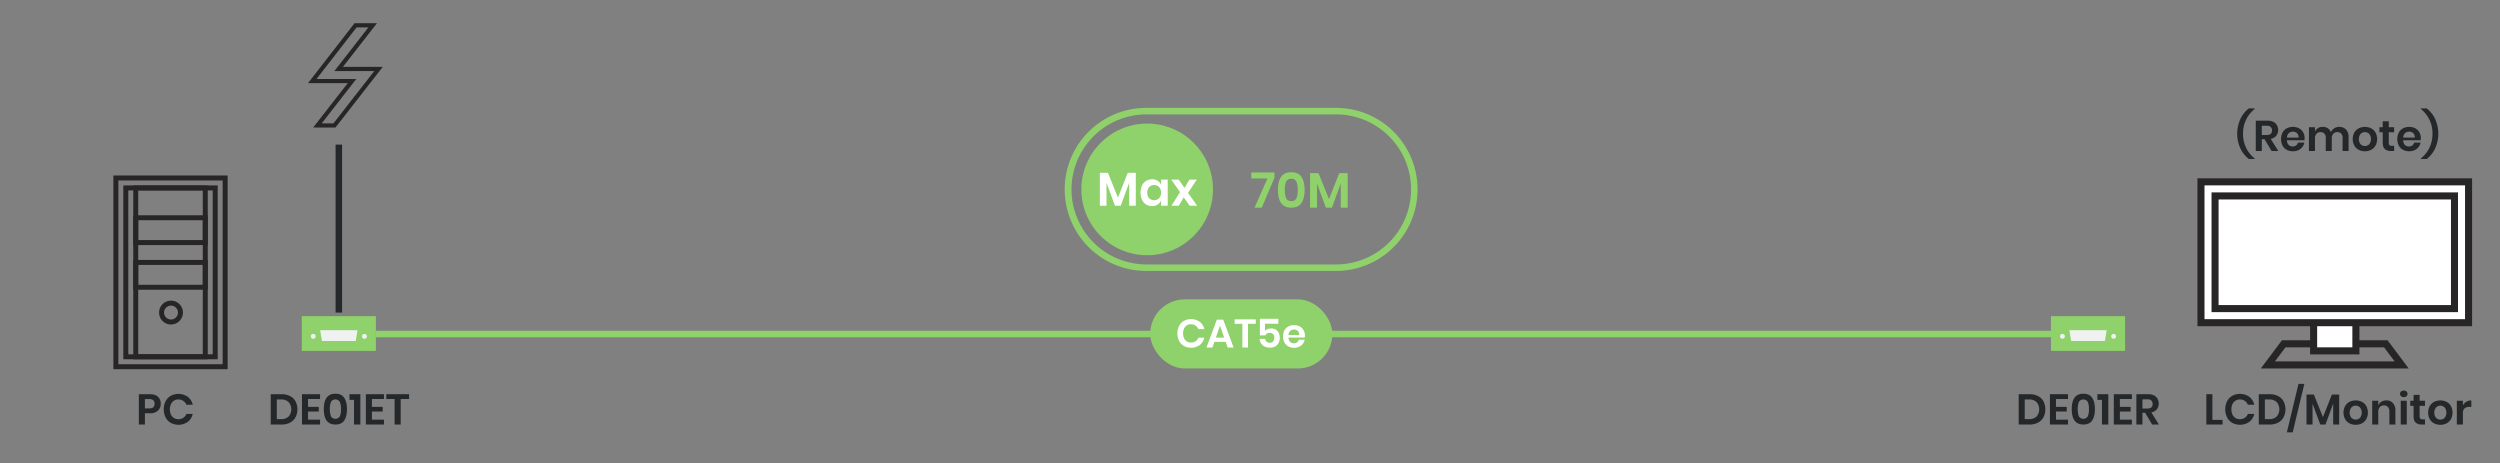 <svg xmlns="http://www.w3.org/2000/svg" xmlns:xlink="http://www.w3.org/1999/xlink" width="1920" height="355.894" viewBox="0 0 1920 355.894">
  <rect x="0" y="0" width="1920" height="355.894" fill="#808080" stroke="none"/>
  <defs>
    <clipPath id="clip-path">
      <rect id="Rectangle_4" data-name="Rectangle 4" width="1920" height="355.894"/>
    </clipPath>
  </defs>
  <g id="DE01E_Diagram_Application_V1.0" clip-path="url(#clip-path)">
    <rect id="Rectangle_3" data-name="Rectangle 3" width="1920" height="355.894" fill="none"/>
    <g id="Group_5774" data-name="Group 5774">
      <path id="Path_4746" data-name="Path 4746" d="M226.973,320.464a10.113,10.113,0,0,1-4.208,4.109,13.742,13.742,0,0,1-6.55,1.469h-8.283v-23.3h8.283a14,14,0,0,1,6.55,1.435,9.936,9.936,0,0,1,4.208,4.059,13.594,13.594,0,0,1,0,12.226Zm-5.329-.561a8.527,8.527,0,0,0,0-11.12,8.071,8.071,0,0,0-5.825-1.981h-3.234v15.081h3.234a8.075,8.075,0,0,0,5.825-1.983Z" fill="#25282a"/>
      <path id="Path_4747" data-name="Path 4747" d="M236.576,306.439v6.039h8.25v3.565h-8.25v6.269h9.239v3.73H231.922v-23.3h13.893v3.7Z" fill="#25282a"/>
      <path id="Path_4748" data-name="Path 4748" d="M248.686,314.194q0-11.812,8.91-11.814,4.719,0,6.8,3.168t2.079,8.646q0,5.512-2.079,8.68t-6.8,3.168Q248.686,326.042,248.686,314.194Zm13.2,0a13.732,13.732,0,0,0-.874-5.494,4.015,4.015,0,0,0-6.864,0,17.792,17.792,0,0,0,0,11.022,4.016,4.016,0,0,0,6.864,0,13.843,13.843,0,0,0,.874-5.528Z" fill="#25282a"/>
      <path id="Path_4749" data-name="Path 4749" d="M268.387,307.1v-4.355h8.382v23.3h-4.884V307.1Z" fill="#25282a"/>
      <path id="Path_4750" data-name="Path 4750" d="M285.646,306.439v6.039h8.25v3.565h-8.25v6.269h9.239v3.73H280.992v-23.3h13.893v3.7Z" fill="#25282a"/>
      <path id="Path_4751" data-name="Path 4751" d="M314.157,302.744v3.7h-6.435v19.6h-4.653v-19.6h-6.4v-3.7Z" fill="#25282a"/>
    </g>
    <g id="Group_5775" data-name="Group 5775">
      <path id="Path_4752" data-name="Path 4752" d="M1699.12,322.477h7.821v3.565h-12.474v-23.3h4.653Z" fill="#25282a"/>
      <path id="Path_4753" data-name="Path 4753" d="M1727.467,304.756a10.617,10.617,0,0,1,3.795,6.1h-4.884a6.41,6.41,0,0,0-2.359-2.97,6.681,6.681,0,0,0-3.845-1.089,6.074,6.074,0,0,0-5.643,3.565,10.155,10.155,0,0,0,0,8.018,6.078,6.078,0,0,0,5.643,3.565,6.674,6.674,0,0,0,3.845-1.09,6.4,6.4,0,0,0,2.359-2.97h4.884a10.617,10.617,0,0,1-3.8,6.106,12.553,12.553,0,0,1-13.117.742,10.212,10.212,0,0,1-3.96-4.208,14.2,14.2,0,0,1,0-12.309,10.255,10.255,0,0,1,3.943-4.207,12.583,12.583,0,0,1,13.134.742Z" fill="#25282a"/>
      <path id="Path_4754" data-name="Path 4754" d="M1753.8,320.464a10.1,10.1,0,0,1-4.207,4.109,13.745,13.745,0,0,1-6.551,1.469h-8.283v-23.3h8.283a14.006,14.006,0,0,1,6.551,1.435,9.928,9.928,0,0,1,4.207,4.059,13.6,13.6,0,0,1,0,12.226Zm-5.329-.561a8.527,8.527,0,0,0,0-11.12,8.069,8.069,0,0,0-5.825-1.981h-3.234v15.081h3.234a8.073,8.073,0,0,0,5.825-1.983Z" fill="#25282a"/>
      <path id="Path_4755" data-name="Path 4755" d="M1769.739,294.791l-8.943,37.223h-4.488l8.943-37.223Z" fill="#25282a"/>
      <path id="Path_4756" data-name="Path 4756" d="M1796.5,303.007v23.035h-4.62V309.97l-5.907,16.072h-4.027l-5.906-16.005v16.005h-4.653V303.007h5.642l7,17.326,6.865-17.326Z" fill="#25282a"/>
      <path id="Path_4757" data-name="Path 4757" d="M1813.975,308.65a8.205,8.205,0,0,1,3.349,3.251,10.8,10.8,0,0,1,0,9.982,8.33,8.33,0,0,1-3.349,3.25,10.69,10.69,0,0,1-9.6,0,8.34,8.34,0,0,1-3.35-3.25,10.819,10.819,0,0,1,0-9.982,8.214,8.214,0,0,1,3.35-3.251,10.835,10.835,0,0,1,9.6,0Zm-8.1,4.273a6.525,6.525,0,0,0,0,7.954,4.661,4.661,0,0,0,6.6,0,6.525,6.525,0,0,0,0-7.954,4.663,4.663,0,0,0-6.6,0Z" fill="#25282a"/>
      <path id="Path_4758" data-name="Path 4758" d="M1837.784,309.575a8.4,8.4,0,0,1,1.882,5.841v10.626h-4.62v-10.1a4.778,4.778,0,0,0-1.122-3.382,3.992,3.992,0,0,0-3.07-1.2,4.1,4.1,0,0,0-3.167,1.287,5.26,5.26,0,0,0-1.188,3.7v9.7h-4.653V307.759h4.653v3.663a5.82,5.82,0,0,1,2.393-2.887,7.1,7.1,0,0,1,3.843-1.039,6.469,6.469,0,0,1,5.049,2.079Z" fill="#25282a"/>
      <path id="Path_4759" data-name="Path 4759" d="M1844.021,300.681a3.4,3.4,0,0,1,4.159,0,2.348,2.348,0,0,1,.792,1.831,2.314,2.314,0,0,1-.792,1.8,3.4,3.4,0,0,1-4.159,0,2.311,2.311,0,0,1-.792-1.8,2.345,2.345,0,0,1,.792-1.831Zm4.389,7.078v18.283h-4.653V307.759Z" fill="#25282a"/>
      <path id="Path_4760" data-name="Path 4760" d="M1862.4,322.048v3.994h-2.442a6.755,6.755,0,0,1-4.7-1.486q-1.634-1.485-1.634-4.95v-7.92h-2.541v-3.927h2.541v-4.521h4.653v4.521h4.092v3.927h-4.092v7.986a2.57,2.57,0,0,0,.529,1.848,2.456,2.456,0,0,0,1.781.528Z" fill="#25282a"/>
      <path id="Path_4761" data-name="Path 4761" d="M1878.984,308.65a8.216,8.216,0,0,1,3.35,3.251,10.811,10.811,0,0,1,0,9.982,8.34,8.34,0,0,1-3.35,3.25,10.69,10.69,0,0,1-9.6,0,8.338,8.338,0,0,1-3.349-3.25,10.812,10.812,0,0,1,0-9.982,8.213,8.213,0,0,1,3.349-3.251,10.835,10.835,0,0,1,9.6,0Zm-8.1,4.273a6.521,6.521,0,0,0,0,7.954,4.658,4.658,0,0,0,6.6,0,6.518,6.518,0,0,0,0-7.954,4.661,4.661,0,0,0-6.6,0Z" fill="#25282a"/>
      <path id="Path_4762" data-name="Path 4762" d="M1894.214,308.5a7.188,7.188,0,0,1,3.762-1.006v4.982h-1.353q-5.115,0-5.115,4.752v8.812h-4.654V307.759h4.654v3.5a7.638,7.638,0,0,1,2.706-2.759Z" fill="#25282a"/>
    </g>
    <g id="Group_5776" data-name="Group 5776">
      <path id="Path_4763" data-name="Path 4763" d="M1720.619,91.375a22.6,22.6,0,0,1,6.436-8.118h4.52v.462a23.487,23.487,0,0,0-8.91,18.975,23.488,23.488,0,0,0,8.91,18.975v.429h-4.52a22.634,22.634,0,0,1-6.436-8.1,27.426,27.426,0,0,1,0-22.622Z" fill="#25282a"/>
      <path id="Path_4764" data-name="Path 4764" d="M1744.577,115.96l-5.445-9.075h-2.046v9.075h-4.653V92.66h8.877q4.059,0,6.187,1.98a7.423,7.423,0,0,1,.66,9.636,7.242,7.242,0,0,1-4.24,2.376l5.808,9.306Zm-7.491-12.276h3.828q3.993,0,3.993-3.531a3.482,3.482,0,0,0-.973-2.624,4.212,4.212,0,0,0-3.02-.94h-3.828Z" fill="#25282a"/>
      <path id="Path_4765" data-name="Path 4765" d="M1769.789,107.71h-13.4a5.035,5.035,0,0,0,1.319,3.6,4.245,4.245,0,0,0,3.036,1.155,4.407,4.407,0,0,0,2.69-.792,3.517,3.517,0,0,0,1.37-2.145h4.917a7.892,7.892,0,0,1-1.552,3.432,8.112,8.112,0,0,1-3.052,2.376,10.454,10.454,0,0,1-8.893-.281,7.992,7.992,0,0,1-3.235-3.25,11.365,11.365,0,0,1,0-9.983,7.866,7.866,0,0,1,3.235-3.25,9.842,9.842,0,0,1,4.752-1.122,9.635,9.635,0,0,1,4.735,1.122,7.925,7.925,0,0,1,3.135,3.085,8.957,8.957,0,0,1,1.1,4.472,8.8,8.8,0,0,1-.157,1.581Zm-5.692-5.445a4.469,4.469,0,0,0-3.118-1.155,4.569,4.569,0,0,0-3.168,1.155,4.721,4.721,0,0,0-1.419,3.4h8.877a4.108,4.108,0,0,0-1.169-3.4Z" fill="#25282a"/>
      <path id="Path_4766" data-name="Path 4766" d="M1801.782,99.477a8.247,8.247,0,0,1,1.931,5.857V115.96h-4.62v-10.1a4.569,4.569,0,0,0-1.072-3.251,3.868,3.868,0,0,0-2.955-1.138,4.066,4.066,0,0,0-3.1,1.221,4.994,4.994,0,0,0-1.155,3.564v9.7h-4.621v-10.1a4.562,4.562,0,0,0-1.072-3.251,3.864,3.864,0,0,0-2.953-1.138,4.066,4.066,0,0,0-3.1,1.221,4.993,4.993,0,0,0-1.155,3.564v9.7h-4.653V97.678h4.653v3.465a5.663,5.663,0,0,1,2.293-2.755,6.771,6.771,0,0,1,3.647-.974,6.923,6.923,0,0,1,3.844,1.056,6.449,6.449,0,0,1,2.458,3.036,6.911,6.911,0,0,1,2.558-2.986,7.481,7.481,0,0,1,9.075.957Z" fill="#25282a"/>
      <path id="Path_4767" data-name="Path 4767" d="M1821.054,98.569a8.2,8.2,0,0,1,3.349,3.25,10.8,10.8,0,0,1,0,9.983,8.337,8.337,0,0,1-3.349,3.25,10.69,10.69,0,0,1-9.6,0,8.337,8.337,0,0,1-3.349-3.25,10.813,10.813,0,0,1,0-9.983,8.2,8.2,0,0,1,3.349-3.25,10.835,10.835,0,0,1,9.6,0Zm-8.1,4.273a6.524,6.524,0,0,0,0,7.953,4.661,4.661,0,0,0,6.6,0,6.524,6.524,0,0,0,0-7.953,4.663,4.663,0,0,0-6.6,0Z" fill="#25282a"/>
      <path id="Path_4768" data-name="Path 4768" d="M1838.692,111.967v3.993h-2.441a6.759,6.759,0,0,1-4.7-1.485q-1.633-1.485-1.633-4.95v-7.92h-2.541V97.678h2.541V93.157h4.652v4.521h4.093V101.6h-4.093v7.986a2.572,2.572,0,0,0,.529,1.848,2.462,2.462,0,0,0,1.782.528Z" fill="#25282a"/>
      <path id="Path_4769" data-name="Path 4769" d="M1859.054,107.71h-13.4a5.04,5.04,0,0,0,1.321,3.6,4.244,4.244,0,0,0,3.036,1.155,4.408,4.408,0,0,0,2.689-.792,3.513,3.513,0,0,0,1.369-2.145h4.917a7.866,7.866,0,0,1-1.55,3.432,8.106,8.106,0,0,1-3.053,2.376,10.457,10.457,0,0,1-8.894-.281,8,8,0,0,1-3.234-3.25,11.373,11.373,0,0,1,0-9.983,7.87,7.87,0,0,1,3.234-3.25,9.846,9.846,0,0,1,4.752-1.122,9.633,9.633,0,0,1,4.736,1.122,7.921,7.921,0,0,1,3.135,3.085,9.028,9.028,0,0,1,.941,6.056Zm-5.694-5.445a4.462,4.462,0,0,0-3.118-1.155,4.572,4.572,0,0,0-3.168,1.155,4.732,4.732,0,0,0-1.419,3.4h8.877a4.1,4.1,0,0,0-1.172-3.4Z" fill="#25282a"/>
      <path id="Path_4770" data-name="Path 4770" d="M1870.174,114.013a22.3,22.3,0,0,1-6.435,8.085h-4.521v-.429a23.487,23.487,0,0,0,8.91-18.975,23.486,23.486,0,0,0-8.91-18.975v-.462h4.521a22.642,22.642,0,0,1,6.435,8.1,27.492,27.492,0,0,1,0,22.655Z" fill="#25282a"/>
    </g>
    <g id="Group_5777" data-name="Group 5777">
      <rect id="Rectangle_590" data-name="Rectangle 590" width="1329.262" height="5" transform="translate(288.683 254.034)" fill="#8fd16a"/>
    </g>
    <g id="Group_5778" data-name="Group 5778">
      <path id="Path_4771" data-name="Path 4771" d="M111.295,317.395v8.647h-4.653v-23.3h8.481q4.125,0,6.221,1.979a7.047,7.047,0,0,1,2.1,5.379,6.859,6.859,0,0,1-2.161,5.314,8.8,8.8,0,0,1-6.155,1.979Zm7.425-7.293a3.546,3.546,0,0,0-.957-2.673,4.418,4.418,0,0,0-3.135-.924h-3.333v7.162h3.333q4.092,0,4.092-3.567Z" fill="#25282a"/>
      <path id="Path_4772" data-name="Path 4772" d="M144.229,304.756a10.616,10.616,0,0,1,3.795,6.1H143.14a6.394,6.394,0,0,0-2.359-2.97,6.68,6.68,0,0,0-3.844-1.089,6.077,6.077,0,0,0-5.644,3.565,10.153,10.153,0,0,0,0,8.018,6.081,6.081,0,0,0,5.644,3.565,6.673,6.673,0,0,0,3.844-1.09,6.389,6.389,0,0,0,2.359-2.97h4.884a10.615,10.615,0,0,1-3.8,6.115,12.552,12.552,0,0,1-13.117.742,10.213,10.213,0,0,1-3.96-4.208,14.209,14.209,0,0,1,0-12.309,10.254,10.254,0,0,1,3.943-4.207,12.583,12.583,0,0,1,13.134.742Z" fill="#25282a"/>
    </g>
    <g id="Group_5781" data-name="Group 5781">
      <g id="Group_5779" data-name="Group 5779">
        <rect id="Rectangle_591" data-name="Rectangle 591" width="139.915" height="53.073" rx="26.537" transform="translate(883.357 229.906)" fill="#8fd16a"/>
      </g>
      <g id="CAT5e-2" style="isolation: isolate">
        <g id="Group_5780" data-name="Group 5780" style="isolation: isolate">
          <path id="Path_4773" data-name="Path 4773" d="M921.386,247.13a9.859,9.859,0,0,1,3.523,5.668h-4.534a5.929,5.929,0,0,0-2.19-2.756,6.2,6.2,0,0,0-3.57-1.012,5.642,5.642,0,0,0-5.239,3.309,9.428,9.428,0,0,0,0,7.445,5.642,5.642,0,0,0,5.239,3.309,6.2,6.2,0,0,0,3.57-1.011,5.937,5.937,0,0,0,2.19-2.757h4.534a9.856,9.856,0,0,1-3.523,5.668,11.656,11.656,0,0,1-12.178.689,9.494,9.494,0,0,1-3.677-3.906,13.191,13.191,0,0,1,0-11.429,9.527,9.527,0,0,1,3.661-3.906A11.685,11.685,0,0,1,921.386,247.13Z" fill="#fff"/>
          <path id="Path_4774" data-name="Path 4774" d="M941.331,262.542H932.66l-1.532,4.35h-4.565l7.966-21.385h4.933l7.935,21.385h-4.565Zm-1.164-3.279-3.187-9.13-3.186,9.13Z" fill="#fff"/>
          <path id="Path_4775" data-name="Path 4775" d="M964.431,245.262v3.431h-5.974v18.2h-4.32v-18.2h-5.944v-3.431Z" fill="#fff"/>
          <path id="Path_4776" data-name="Path 4776" d="M981.771,248.632H971.508v5.454a4.961,4.961,0,0,1,1.945-1.334,7.227,7.227,0,0,1,2.742-.5,6.7,6.7,0,0,1,3.723.964,5.866,5.866,0,0,1,2.206,2.574,8.636,8.636,0,0,1,.72,3.569A7.8,7.8,0,0,1,980.9,264.9a7.233,7.233,0,0,1-5.56,2.083,9.336,9.336,0,0,1-4.106-.843,6.537,6.537,0,0,1-2.726-2.359,6.96,6.96,0,0,1-1.072-3.538h4.2a3.751,3.751,0,0,0,1.133,2.19,3.363,3.363,0,0,0,2.359.812,3.2,3.2,0,0,0,2.65-1.087,4.492,4.492,0,0,0,.873-2.9,3.677,3.677,0,0,0-.918-2.665,3.456,3.456,0,0,0-2.6-.95,3.858,3.858,0,0,0-2.083.536,3.2,3.2,0,0,0-1.257,1.425h-4.2V244.833h14.185Z" fill="#fff"/>
          <path id="Path_4777" data-name="Path 4777" d="M1002.023,259.233H989.584a4.675,4.675,0,0,0,1.227,3.339,3.932,3.932,0,0,0,2.818,1.072,4.09,4.09,0,0,0,2.5-.735,3.251,3.251,0,0,0,1.271-1.991h4.566a7.3,7.3,0,0,1-1.441,3.186,7.5,7.5,0,0,1-2.834,2.206,9.708,9.708,0,0,1-8.255-.261,7.431,7.431,0,0,1-3-3.017,10.543,10.543,0,0,1,0-9.268,7.315,7.315,0,0,1,3-3.018,9.14,9.14,0,0,1,4.411-1.041,8.944,8.944,0,0,1,4.4,1.041,7.348,7.348,0,0,1,2.911,2.865,8.315,8.315,0,0,1,1.026,4.151,8.2,8.2,0,0,1-.161,1.471Zm-5.285-5.056a4.147,4.147,0,0,0-2.9-1.072,4.242,4.242,0,0,0-2.941,1.072,4.39,4.39,0,0,0-1.318,3.156h8.242a3.81,3.81,0,0,0-1.088-3.156Z" fill="#fff"/>
        </g>
      </g>
    </g>
    <g id="Group_5787" data-name="Group 5787">
      <g id="Group_5782" data-name="Group 5782">
        <rect id="Rectangle_592" data-name="Rectangle 592" width="56.926" height="26.682" transform="translate(231.757 242.809)" fill="#8fd16a"/>
      </g>
      <g id="Group_5786" data-name="Group 5786">
        <g id="Group_5783" data-name="Group 5783">
          <path id="Path_4778" data-name="Path 4778" d="M273.2,261.886H247.243l-1.372-8.276h28.7Z" fill="#eff2f0"/>
        </g>
        <g id="Group_5784" data-name="Group 5784">
          <circle id="Ellipse_94" data-name="Ellipse 94" cx="1.894" cy="1.894" r="1.894" transform="translate(238.666 256.413)" fill="#eff2f0"/>
        </g>
        <g id="Group_5785" data-name="Group 5785">
          <circle id="Ellipse_95" data-name="Ellipse 95" cx="1.894" cy="1.894" r="1.894" transform="translate(277.987 256.413)" fill="#eff2f0"/>
        </g>
      </g>
    </g>
    <g id="Group_5788" data-name="Group 5788">
      <path id="Path_4779" data-name="Path 4779" d="M1569.392,320.464a10.111,10.111,0,0,1-4.207,4.109,13.745,13.745,0,0,1-6.551,1.469h-8.283v-23.3h8.283a14.006,14.006,0,0,1,6.551,1.435,9.933,9.933,0,0,1,4.207,4.059,13.594,13.594,0,0,1,0,12.226Zm-5.329-.561a8.527,8.527,0,0,0,0-11.12,8.069,8.069,0,0,0-5.825-1.981H1555v15.081h3.234a8.073,8.073,0,0,0,5.829-1.983Z" fill="#25282a"/>
      <path id="Path_4780" data-name="Path 4780" d="M1578.995,306.439v6.039h8.25v3.565h-8.25v6.269h9.239v3.73h-13.892v-23.3h13.892v3.7Z" fill="#25282a"/>
      <path id="Path_4781" data-name="Path 4781" d="M1591.1,314.194q0-11.812,8.911-11.814,4.718,0,6.8,3.168t2.08,8.646q0,5.512-2.08,8.68t-6.8,3.168Q1591.1,326.042,1591.1,314.194Zm13.2,0a13.711,13.711,0,0,0-.875-5.494,4.015,4.015,0,0,0-6.864,0,17.793,17.793,0,0,0,0,11.022,4.016,4.016,0,0,0,6.864,0,13.825,13.825,0,0,0,.881-5.528Z" fill="#25282a"/>
      <path id="Path_4782" data-name="Path 4782" d="M1610.806,307.1v-4.355h8.382v23.3H1614.3V307.1Z" fill="#25282a"/>
      <path id="Path_4783" data-name="Path 4783" d="M1628.064,306.439v6.039h8.25v3.565h-8.25v6.269h9.241v3.73h-13.894v-23.3H1637.3v3.7Z" fill="#25282a"/>
      <path id="Path_4784" data-name="Path 4784" d="M1652.88,326.042l-5.444-9.076h-2.046v9.076h-4.654v-23.3h8.877q4.059,0,6.188,1.979a7.423,7.423,0,0,1,.66,9.636,7.253,7.253,0,0,1-4.24,2.376l5.807,9.307Zm-7.49-12.277h3.827q3.993,0,3.993-3.531a3.474,3.474,0,0,0-.974-2.623,4.206,4.206,0,0,0-3.019-.941h-3.827Z" fill="#25282a"/>
    </g>
    <g id="Group_5794" data-name="Group 5794">
      <g id="Group_5789" data-name="Group 5789">
        <rect id="Rectangle_593" data-name="Rectangle 593" width="56.926" height="26.682" transform="translate(1575.133 242.809)" fill="#8fd16a"/>
      </g>
      <g id="Group_5793" data-name="Group 5793">
        <g id="Group_5790" data-name="Group 5790">
          <path id="Path_4785" data-name="Path 4785" d="M1616.573,261.886h-25.955l-1.372-8.276h28.7Z" fill="#eff2f0"/>
        </g>
        <g id="Group_5791" data-name="Group 5791">
          <circle id="Ellipse_96" data-name="Ellipse 96" cx="1.894" cy="1.894" r="1.894" transform="translate(1582.042 256.413)" fill="#eff2f0"/>
        </g>
        <g id="Group_5792" data-name="Group 5792">
          <circle id="Ellipse_97" data-name="Ellipse 97" cx="1.894" cy="1.894" r="1.894" transform="translate(1621.363 256.413)" fill="#eff2f0"/>
        </g>
      </g>
    </g>
    <g id="Group_5801" data-name="Group 5801">
      <g id="Group_5800" data-name="Group 5800">
        <g id="Group_5795" data-name="Group 5795">
          <path id="Path_4786" data-name="Path 4786" d="M978.833,136.431l-9.8,23.066h-5.548l9.918-22.458H960.974v-4.6h17.859Z" fill="#8fd16a"/>
          <path id="Path_4787" data-name="Path 4787" d="M981.455,145.855q0-13.6,10.26-13.6,5.434,0,7.828,3.647t2.4,9.957q0,6.347-2.4,9.994t-7.828,3.648Q981.455,159.5,981.455,145.855Zm15.2,0a15.808,15.808,0,0,0-1.007-6.328,3.891,3.891,0,0,0-3.933-2.222q-2.964,0-3.971,2.222a15.79,15.79,0,0,0-1.007,6.328,15.906,15.906,0,0,0,1.007,6.365q1.006,2.223,3.971,2.222a3.891,3.891,0,0,0,3.933-2.222A15.925,15.925,0,0,0,996.655,145.855Z" fill="#8fd16a"/>
          <path id="Path_4788" data-name="Path 4788" d="M1035.035,132.973V159.5h-5.32V140.991l-6.8,18.506h-4.637l-6.8-18.431V159.5h-5.358V132.973h6.5l8.056,19.949,7.9-19.949Z" fill="#8fd16a"/>
        </g>
        <g id="Group_5796" data-name="Group 5796">
          <path id="Path_4789" data-name="Path 4789" d="M1026.072,208.086H880.555a62.622,62.622,0,1,1,0-125.243h145.517a62.621,62.621,0,0,1,0,125.243ZM880.555,87.843a57.621,57.621,0,1,0,0,115.243h145.517a57.621,57.621,0,0,0,0-115.243Z" fill="#8fd16a"/>
        </g>
        <g id="Group_5799" data-name="Group 5799">
          <g id="Group_5797" data-name="Group 5797">
            <circle id="Ellipse_98" data-name="Ellipse 98" cx="50.553" cy="50.553" r="50.553" transform="translate(830.479 94.912)" fill="#8fd16a"/>
          </g>
          <g id="Group_5798" data-name="Group 5798">
            <path id="Path_4790" data-name="Path 4790" d="M872.291,132.7v25.319h-5.078V140.356l-6.493,17.665h-4.426L849.8,140.428v17.593h-5.115V132.7h6.2l7.69,19.044,7.544-19.044Z" fill="#fff"/>
            <path id="Path_4791" data-name="Path 4791" d="M889.157,138.869a6.516,6.516,0,0,1,2.576,3.228v-4.171h5.079v20.1h-5.079v-4.207a6.612,6.612,0,0,1-2.576,3.246,7.637,7.637,0,0,1-4.352,1.215,8.637,8.637,0,0,1-4.571-1.233,8.33,8.33,0,0,1-3.173-3.573,13.783,13.783,0,0,1,0-10.991,8.33,8.33,0,0,1,3.173-3.573,8.637,8.637,0,0,1,4.571-1.233,7.722,7.722,0,0,1,4.352,1.192Zm-6.6,4.824a6.04,6.04,0,0,0-1.451,4.28,5.971,5.971,0,0,0,1.451,4.262,5.5,5.5,0,0,0,7.672-.036,6.737,6.737,0,0,0,0-8.488,5.062,5.062,0,0,0-3.827-1.578,5,5,0,0,0-3.846,1.56Z" fill="#fff"/>
            <path id="Path_4792" data-name="Path 4792" d="M913.678,158.021l-4.571-6.456-3.844,6.456h-5.622l6.637-10.483-6.783-9.612h5.732l4.461,6.347,3.845-6.347h5.622l-6.747,10.192,7,9.9Z" fill="#fff"/>
          </g>
        </g>
      </g>
    </g>
    <g id="Group_5809" data-name="Group 5809">
      <g id="Group_5802" data-name="Group 5802">
        <path id="Path_4793" data-name="Path 4793" d="M1830.956,266.755l8.113,10.816h-91.94l8.112-10.816h75.715m2.7-5.408h-81.123l-16.225,21.632h113.573Z" fill="#272525"/>
      </g>
      <g id="Group_5803" data-name="Group 5803">
        <rect id="Rectangle_594" data-name="Rectangle 594" width="32.449" height="32.449" transform="translate(1776.874 237.01)" fill="#fff"/>
      </g>
      <g id="Group_5804" data-name="Group 5804">
        <path id="Path_4794" data-name="Path 4794" d="M1806.619,239.714v27.041h-27.041V239.714h27.041m5.408-5.409H1774.17v37.858h37.857Z" fill="#272525"/>
      </g>
      <g id="Group_5805" data-name="Group 5805">
        <rect id="Rectangle_595" data-name="Rectangle 595" width="205.512" height="108.164" transform="translate(1690.342 139.662)" fill="#fff"/>
      </g>
      <g id="Group_5806" data-name="Group 5806">
        <path id="Path_4795" data-name="Path 4795" d="M1893.151,142.366V245.122h-200.1V142.366h200.1m5.408-5.409H1687.638V250.53h210.921Z" fill="#272525"/>
      </g>
      <g id="Group_5807" data-name="Group 5807">
        <rect id="Rectangle_596" data-name="Rectangle 596" width="183.88" height="86.532" transform="translate(1701.159 150.478)" fill="#fff"/>
      </g>
      <g id="Group_5808" data-name="Group 5808">
        <path id="Path_4796" data-name="Path 4796" d="M1882.334,153.182V234.3H1703.863V153.182h178.471m5.409-5.408H1698.455v91.94h189.288Z" fill="#272525"/>
      </g>
    </g>
    <g id="Group_5816" data-name="Group 5816">
      <g id="Group_5810" data-name="Group 5810">
        <path id="Path_4797" data-name="Path 4797" d="M167.187,275.914H94.717v-133.5h72.47ZM98.531,272.1h64.842V146.23H98.531Z" fill="#272525"/>
      </g>
      <g id="Group_5811" data-name="Group 5811">
        <path id="Path_4798" data-name="Path 4798" d="M131.333,249.215a9.154,9.154,0,1,1,9.155-9.155,9.154,9.154,0,0,1-9.155,9.155Zm0-14.495a5.34,5.34,0,1,0,5.34,5.34,5.34,5.34,0,0,0-5.34-5.34Z" fill="#272525"/>
      </g>
      <g id="Group_5812" data-name="Group 5812">
        <path id="Path_4799" data-name="Path 4799" d="M159.559,275.914H102.345v-133.5h57.214Zm-53.4-3.814h49.585V146.23H106.16Z" fill="#272525"/>
      </g>
      <g id="Group_5813" data-name="Group 5813">
        <path id="Path_4800" data-name="Path 4800" d="M159.559,188.187H102.345V165.3h57.214Zm-53.4-3.815h49.585V169.116H106.16Z" fill="#272525"/>
      </g>
      <g id="Group_5814" data-name="Group 5814">
        <path id="Path_4801" data-name="Path 4801" d="M159.559,222.515H102.345V199.629h57.214Zm-53.4-3.814h49.585V203.444H106.16Z" fill="#272525"/>
      </g>
      <g id="Group_5815" data-name="Group 5815">
        <path id="Path_4802" data-name="Path 4802" d="M174.816,283.543H87.088V134.787h87.728ZM90.9,279.728H171V138.6H90.9Z" fill="#272525"/>
      </g>
    </g>
    <g id="Group_5817" data-name="Group 5817">
      <rect id="Rectangle_597" data-name="Rectangle 597" width="5" height="128.997" transform="translate(257.72 111.064)" fill="#25282a"/>
    </g>
    <g id="Group_5819" data-name="Group 5819">
      <g id="閃電">
        <g id="Path_8" data-name="Path 8">
          <g id="Group_5818" data-name="Group 5818">
            <path id="Path_4803" data-name="Path 4803" d="M282.945,21.021,260.818,49.406l-4.035,5.179h30.63L256.075,94.77l-9-.028,22.507-28.9,4.036-5.177H243.086l30.779-39.648h9.08m6.564-3.206H272.3l-35.762,46.06h30.517L240.521,97.918l17.1.051,36.336-46.6h-30.61l26.162-33.558Z" fill="#272525"/>
          </g>
        </g>
      </g>
    </g>
  </g>
</svg>
